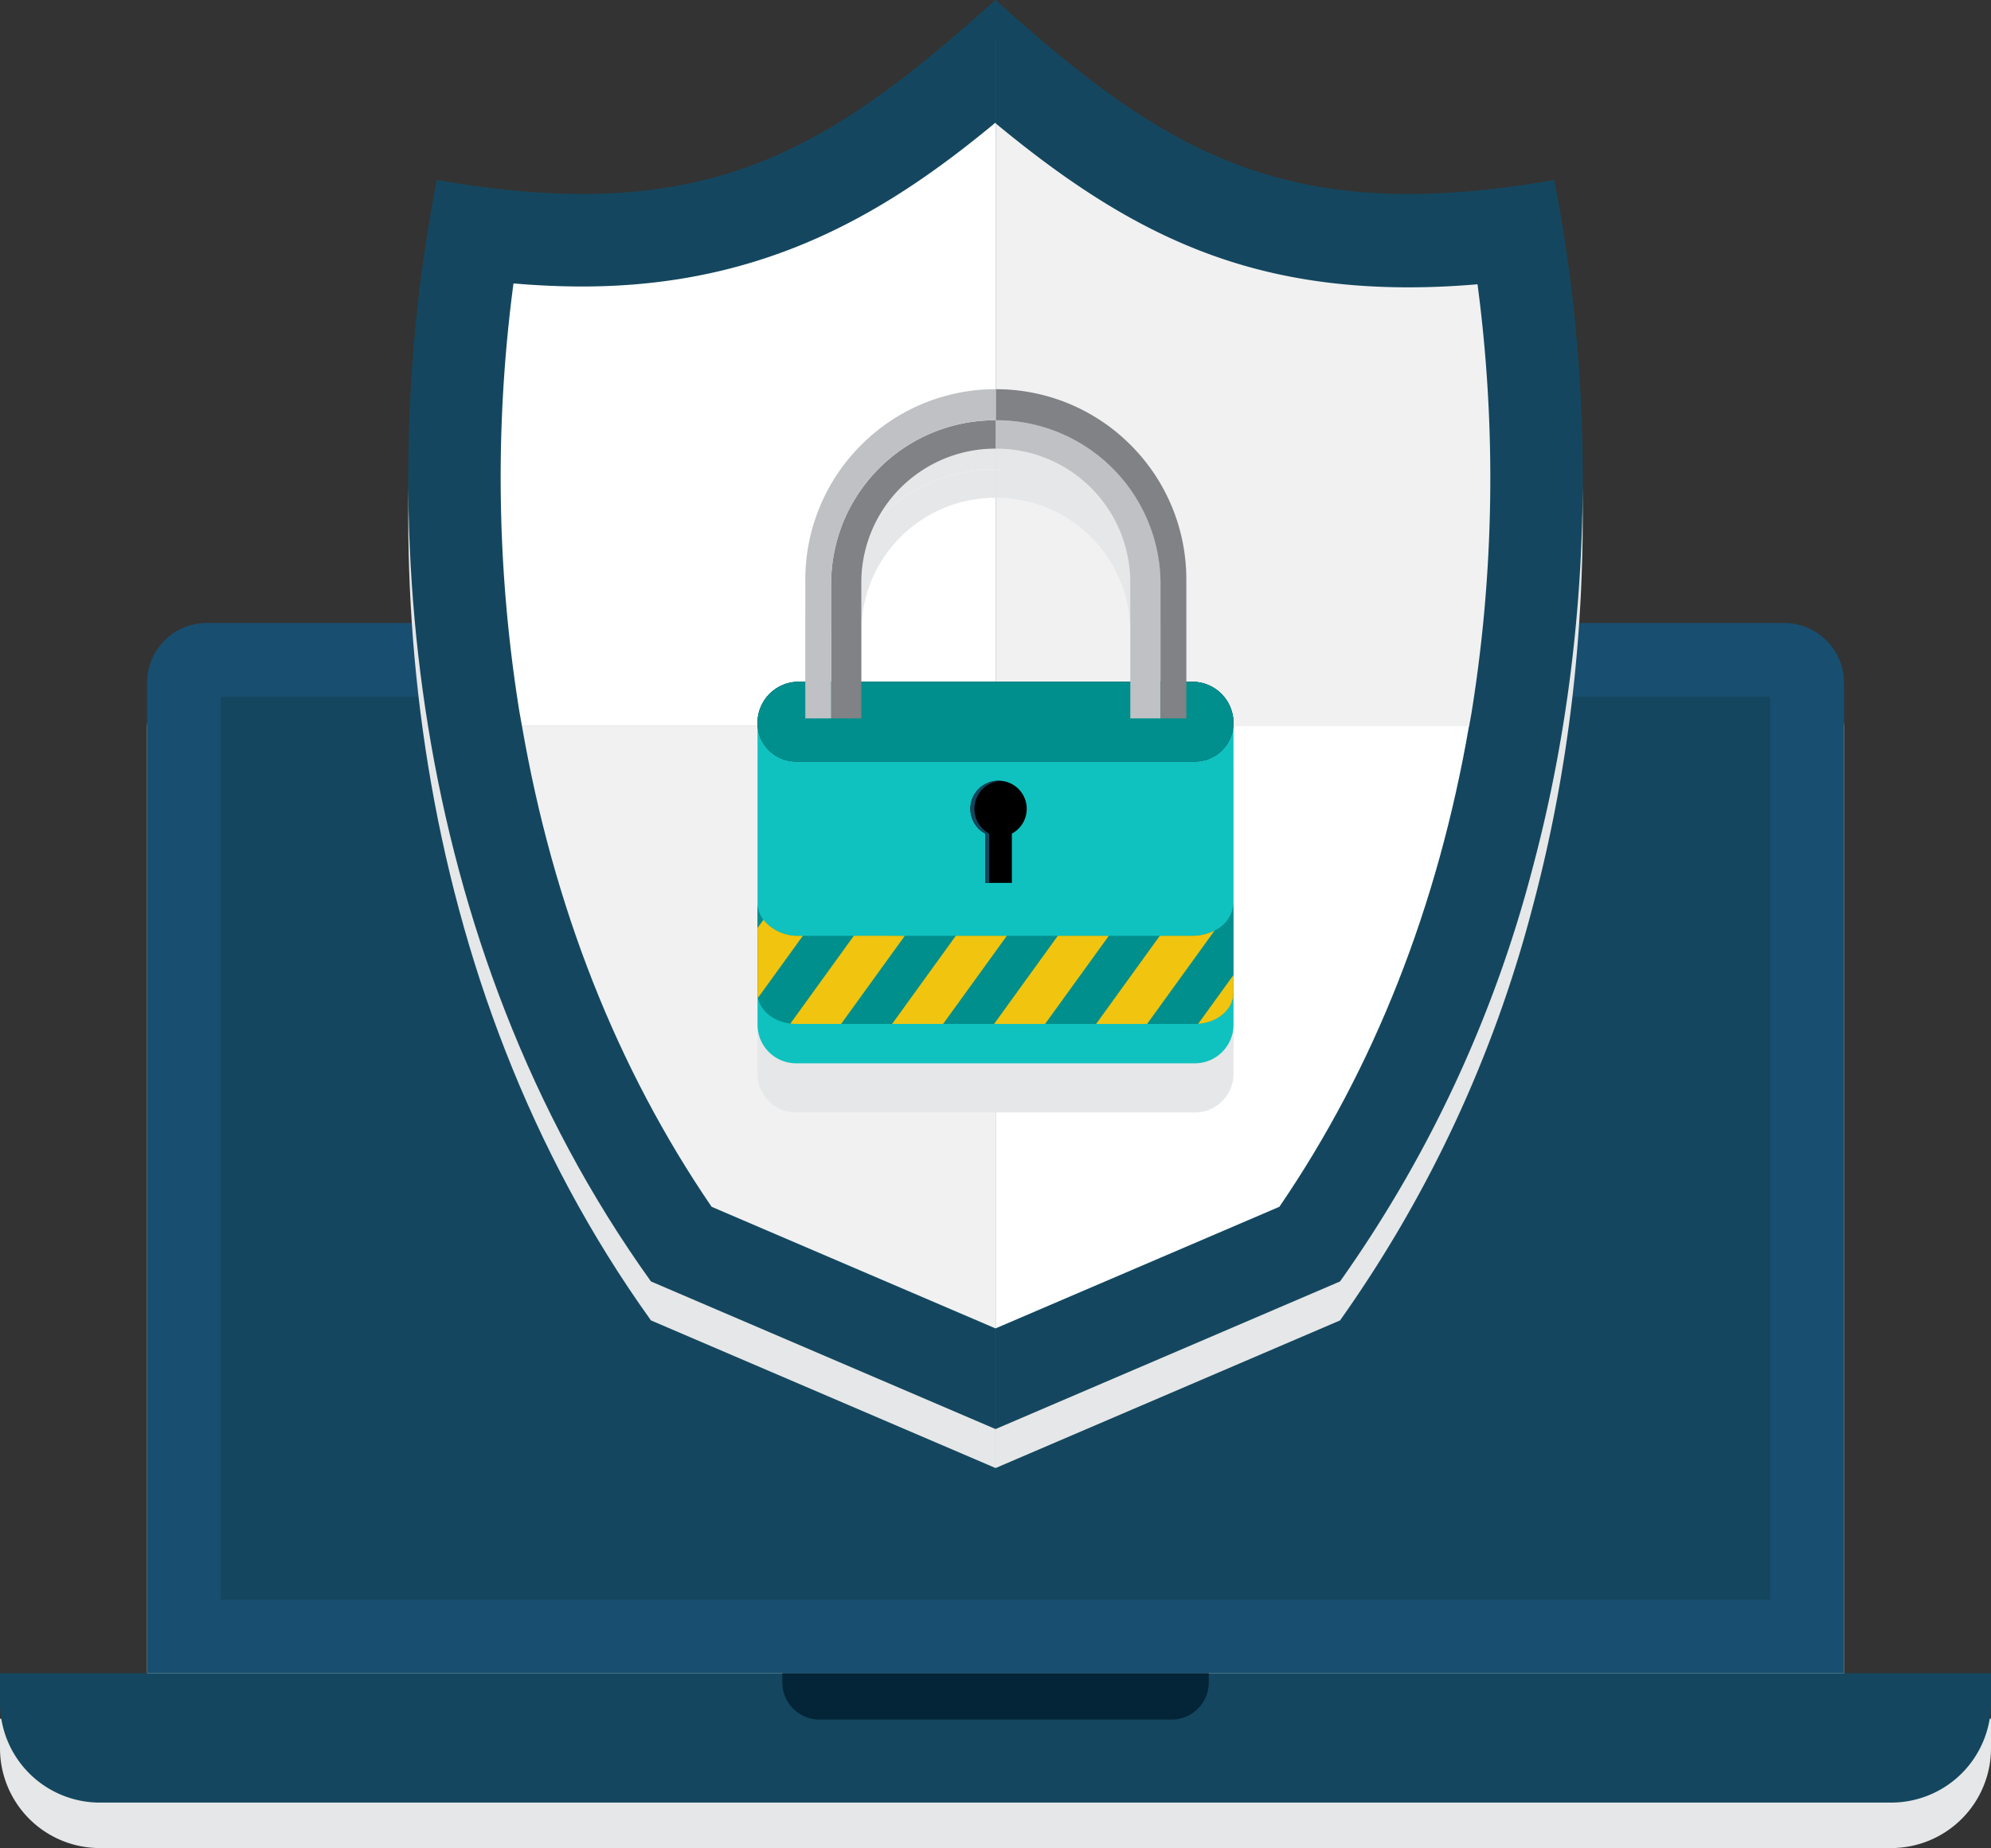 <svg xmlns="http://www.w3.org/2000/svg" width="368.354" height="341.99" viewBox="0 0 368.354 341.99">
  <rect x="0" y="0" width="368.354" height="341.99" fill="#333333" stroke="none"/>
  <g id="Group_23050" data-name="Group 23050" transform="translate(-286.573 -6004.835)">
    <g id="Group_23035" data-name="Group 23035" transform="translate(286.573 6120.122)">
      <g id="Group_23032" data-name="Group 23032" transform="translate(0 8.415)" style="mix-blend-mode: multiply;isolation: isolate">
        <path id="Path_66376" data-name="Path 66376" d="M295.546,6239.973V6056.7a11.057,11.057,0,0,1,11.072-11.071H598.41a11.083,11.083,0,0,1,11.084,11.071v183.275Z" transform="translate(-268.335 -6045.627)" fill="#e6e7e8"/>
        <path id="Path_66377" data-name="Path 66377" d="M654.927,6115.2a18.469,18.469,0,0,1-18.456,18.456H305.047a18.469,18.469,0,0,1-18.474-18.456v-5.486H654.927Z" transform="translate(-286.573 -5915.368)" fill="#e6e7e8"/>
        <path id="Path_66378" data-name="Path 66378" d="M413.2,6111.44a6.85,6.85,0,0,1-6.866,6.851H341.164a6.875,6.875,0,0,1-6.865-6.851v-1.727h78.9Z" transform="translate(-189.57 -5915.368)" fill="#e6e7e8"/>
        <rect id="Rectangle_4632" data-name="Rectangle 4632" width="286.701" height="167.118" transform="translate(40.827 13.615)" fill="#e6e7e8"/>
      </g>
      <g id="Group_23034" data-name="Group 23034">
        <g id="Group_23033" data-name="Group 23033">
          <path id="Path_66379" data-name="Path 66379" d="M295.546,6237.2V6053.924a11.059,11.059,0,0,1,11.072-11.072H598.41a11.084,11.084,0,0,1,11.084,11.072V6237.2Z" transform="translate(-268.335 -6042.852)" fill="#184f70"/>
          <path id="Path_66380" data-name="Path 66380" d="M654.927,6112.426a18.473,18.473,0,0,1-18.456,18.456H305.047a18.473,18.473,0,0,1-18.474-18.456v-5.486H654.927Z" transform="translate(-286.573 -5912.594)" fill="#14475f"/>
          <path id="Path_66381" data-name="Path 66381" d="M413.2,6108.664a6.856,6.856,0,0,1-6.866,6.853H341.164a6.881,6.881,0,0,1-6.865-6.853v-1.724h78.9Z" transform="translate(-189.57 -5912.594)" fill="#042438"/>
          <rect id="Rectangle_4633" data-name="Rectangle 4633" width="286.701" height="167.118" transform="translate(40.827 13.614)" fill="#14475f"/>
        </g>
      </g>
    </g>
    <g id="Group_23049" data-name="Group 23049" transform="translate(362.102 6004.835)">
      <g id="Group_23042" data-name="Group 23042">
        <g id="Group_23036" data-name="Group 23036" transform="translate(0 7.211)" style="mix-blend-mode: multiply;isolation: isolate">
          <path id="Path_66382" data-name="Path 66382" d="M347.329,6007.213h-.021v264.438l.021.011,25.494-10.929,1.331-.569,36.893-15.815a234.166,234.166,0,0,0,35.526-76.106l.015-.066c11.845-44.086,11.584-89.574,4.076-127.648C401.629,6049.084,379.237,6036.008,347.329,6007.213Z" transform="translate(-238.658 -6007.21)" fill="#e6e7e8"/>
          <path id="Path_66383" data-name="Path 66383" d="M316.77,6040.526c-12.027,60.982-5.446,140.988,39.613,203.822l63.725,27.308.018,0V6007.22l-.018-.007C388.2,6036.014,365.8,6049.089,316.77,6040.526Z" transform="translate(-311.48 -6007.213)" fill="#e6e7e8"/>
          <path id="Path_66384" data-name="Path 66384" d="M318.412,6051.482c5.768,33.421,17.549,63.364,35.1,89.08l52.508,22.495.012-.006.018.006.006,0V6051.482Z" transform="translate(-297.389 -5917.236)" fill="#e6e7e8"/>
          <path id="Path_66385" data-name="Path 66385" d="M408.689,6014.688l-.024.018c-20.324,16.886-42.925,30.332-76.431,30.332-4.106,0-8.333-.188-12.746-.568a273.009,273.009,0,0,0,1.11,79.333c.073.395.143.791.212,1.181.073.43.158.851.23,1.282h87.648Z" transform="translate(-300.018 -5992.02)" fill="#e6e7e8"/>
          <path id="Path_66386" data-name="Path 66386" d="M347.315,6163.053l52.5-22.491c17.558-25.718,29.336-55.655,35.1-89.08h-87.6Z" transform="translate(-238.644 -5917.236)" fill="#e6e7e8"/>
          <path id="Path_66387" data-name="Path 66387" d="M436.47,6044.522c-4.409.378-8.64.566-12.742.566-31.4,0-52.547-10.583-76.413-30.35v111.576h87.6c.076-.428.161-.849.23-1.278.07-.394.143-.79.212-1.185A272.993,272.993,0,0,0,436.47,6044.522Z" transform="translate(-238.644 -5991.916)" fill="#e6e7e8"/>
        </g>
        <g id="Group_23041" data-name="Group 23041">
          <g id="Group_23040" data-name="Group 23040">
            <g id="Group_23039" data-name="Group 23039">
              <g id="Group_23037" data-name="Group 23037">
                <path id="Path_66388" data-name="Path 66388" d="M347.329,6004.835h-.021v264.438l.021.009,25.494-10.93,1.331-.566,36.893-15.814a234.2,234.2,0,0,0,35.526-76.106l.015-.07c11.845-44.083,11.584-89.574,4.076-127.65C401.629,6046.706,379.237,6033.629,347.329,6004.835Z" transform="translate(-238.658 -6004.833)" fill="#14475f"/>
                <path id="Path_66389" data-name="Path 66389" d="M316.77,6038.146c-12.027,60.985-5.446,140.99,39.613,203.824l63.725,27.308.018,0V6004.841l-.018-.007C388.2,6033.631,365.8,6046.71,316.77,6038.146Z" transform="translate(-311.48 -6004.834)" fill="#14475f"/>
              </g>
              <g id="Group_23038" data-name="Group 23038" transform="translate(17.101 22.668)">
                <path id="Path_66390" data-name="Path 66390" d="M318.412,6049.1c5.768,33.424,17.549,63.367,35.1,89.079l52.508,22.5.012-.006.018.006.006,0V6049.1Z" transform="translate(-314.49 -5937.528)" fill="#f1f1f2"/>
                <path id="Path_66391" data-name="Path 66391" d="M408.689,6012.31l-.024.019c-20.324,16.884-42.925,30.33-76.431,30.33-4.106,0-8.333-.187-12.746-.567a272.991,272.991,0,0,0,1.11,79.331c.073.394.143.79.212,1.18.073.431.158.855.23,1.283h87.648Z" transform="translate(-317.119 -6012.31)" fill="#fff"/>
                <path id="Path_66392" data-name="Path 66392" d="M347.315,6160.677l52.5-22.5c17.558-25.715,29.336-55.651,35.1-89.079h-87.6Z" transform="translate(-255.745 -5937.528)" fill="#fff"/>
                <path id="Path_66393" data-name="Path 66393" d="M436.47,6042.145c-4.409.378-8.64.566-12.742.566-31.4,0-52.547-10.583-76.413-30.35v111.575h87.6c.076-.426.161-.848.23-1.277.07-.4.143-.79.212-1.186A272.983,272.983,0,0,0,436.47,6042.145Z" transform="translate(-255.745 -6012.207)" fill="#f1f1f2"/>
              </g>
            </g>
          </g>
        </g>
      </g>
      <g id="Group_23048" data-name="Group 23048" transform="translate(64.618 72.022)">
        <g id="Group_23043" data-name="Group 23043" transform="translate(0 9.097)" style="mix-blend-mode: multiply;isolation: isolate">
          <path id="Path_66394" data-name="Path 66394" d="M413.233,6049.439H340.4a7.612,7.612,0,0,0-7.612,7.612V6112.9a7.146,7.146,0,0,0,7.145,7.144H413.7a7.146,7.146,0,0,0,7.144-7.144v-55.853A7.612,7.612,0,0,0,413.233,6049.439Z" transform="translate(-332.784 -5995.297)" fill="#e6e7e8"/>
          <path id="Path_66395" data-name="Path 66395" d="M413.253,6049.439H340.382a7.6,7.6,0,0,0-7.593,7.612,7.133,7.133,0,0,0,7.126,7.141h73.8a7.133,7.133,0,0,0,7.126-7.141A7.6,7.6,0,0,0,413.253,6049.439Z" transform="translate(-332.786 -5995.297)" fill="#e6e7e8"/>
          <path id="Path_66396" data-name="Path 66396" d="M413.255,6049.439H340.378a7.6,7.6,0,0,0-7.59,7.612,7.13,7.13,0,0,0,7.123,7.141h73.811a7.133,7.133,0,0,0,7.126-7.141A7.6,7.6,0,0,0,413.255,6049.439Z" transform="translate(-332.788 -5995.297)" fill="#e6e7e8"/>
          <path id="Path_66397" data-name="Path 66397" d="M417.364,6068.076a8.85,8.85,0,0,1-4.106.982H340.381a8.076,8.076,0,0,1-6.5-2.963,5.26,5.26,0,0,1-1.1-3.18V6079.6a4.8,4.8,0,0,0,.091.935c.494,2.463,2.926,4.407,5.986,4.772a8.4,8.4,0,0,0,1.046.062h73.811c.2,0,.391-.006.588-.019,3.66-.246,6.538-2.726,6.538-5.75v-16.689c0,.122-.006.248-.018.372A6.031,6.031,0,0,1,417.364,6068.076Z" transform="translate(-332.788 -5967.91)" fill="#e6e7e8"/>
          <path id="Path_66398" data-name="Path 66398" d="M366.209,6070.625v-3.292l-6.538,9.042C363.331,6076.129,366.209,6073.649,366.209,6070.625Z" transform="translate(-278.148 -5958.93)" fill="#e6e7e8"/>
          <path id="Path_66399" data-name="Path 66399" d="M365.236,6065.6l-11.578,16.021-.215.294h9.44l12.5-17.3a8.85,8.85,0,0,1-4.106.982Z" transform="translate(-290.807 -5964.449)" fill="#e6e7e8"/>
          <path id="Path_66400" data-name="Path 66400" d="M351.981,6074.667l-4.76,6.587h9.434l2.486-3.44,9.306-12.874h-9.434Z" transform="translate(-303.452 -5963.79)" fill="#e6e7e8"/>
          <path id="Path_66401" data-name="Path 66401" d="M350.311,6068.367,341,6081.253h9.433l7.039-9.733,4.754-6.581h-9.44Z" transform="translate(-316.098 -5963.79)" fill="#e6e7e8"/>
          <path id="Path_66402" data-name="Path 66402" d="M342.138,6065.221l.2-.281H341.5Z" transform="translate(-315.086 -5963.79)" fill="#e6e7e8"/>
          <path id="Path_66403" data-name="Path 66403" d="M346.537,6064.94l-11.745,16.253a8.311,8.311,0,0,0,1.046.062h8.339l11.59-16.032-.643-.282Z" transform="translate(-328.715 -5963.791)" fill="#e6e7e8"/>
          <path id="Path_66404" data-name="Path 66404" d="M333.886,6063.963l-1.1,1.522v11.987a4.8,4.8,0,0,0,.091.935l8.3-11.481h-.794A8.078,8.078,0,0,1,333.886,6063.963Z" transform="translate(-332.788 -5965.777)" fill="#e6e7e8"/>
          <path id="Path_66405" data-name="Path 66405" d="M337.279,6063.805v24.848h5.586v-25.17a24.783,24.783,0,0,1,24.754-24.754h.127v-5.25H367.6A30.322,30.322,0,0,0,337.279,6063.805Z" transform="translate(-323.66 -6027.733)" fill="#e6e7e8"/>
          <path id="Path_66406" data-name="Path 66406" d="M347.475,6033.48h-.149v5.25h.13a24.783,24.783,0,0,1,24.754,24.754v25.17H377.8v-24.848A30.324,30.324,0,0,0,347.475,6033.48Z" transform="translate(-303.24 -6027.733)" fill="#e6e7e8"/>
          <path id="Path_66407" data-name="Path 66407" d="M372.259,6041.9a35.1,35.1,0,0,0-24.9-10.312h-.033v5.746h.149a30.324,30.324,0,0,1,30.322,30.326V6092.5h4.776V6066.8a35.12,35.12,0,0,0-10.314-24.9Z" transform="translate(-303.24 -6031.584)" fill="#e6e7e8"/>
          <path id="Path_66408" data-name="Path 66408" d="M346.036,6041.917a35.149,35.149,0,0,0-10.332,24.944V6092.5h4.776v-24.848a30.322,30.322,0,0,1,30.322-30.326h.145v-5.746a35.159,35.159,0,0,0-24.912,10.333Z" transform="translate(-326.861 -6031.584)" fill="#e6e7e8"/>
          <path id="Path_66409" data-name="Path 66409" d="M350.98,6055.477a5.2,5.2,0,0,0-2.459,9.786v9.121h4.922v-9.121a5.2,5.2,0,0,0-2.462-9.786Z" transform="translate(-306.384 -5983.024)" fill="#e6e7e8"/>
          <path id="Path_66410" data-name="Path 66410" d="M351.347,6055.494c-.121-.009-.243-.018-.367-.018a5.2,5.2,0,0,0-2.459,9.786v9.121h.734v-9.121a5.2,5.2,0,0,1,2.092-9.769Z" transform="translate(-306.384 -5983.024)" fill="#e6e7e8"/>
        </g>
        <g id="Group_23047" data-name="Group 23047">
          <g id="Group_23046" data-name="Group 23046">
            <path id="Path_66411" data-name="Path 66411" d="M413.233,6046.438H340.4a7.612,7.612,0,0,0-7.612,7.612V6109.9a7.146,7.146,0,0,0,7.145,7.144H413.7a7.146,7.146,0,0,0,7.144-7.144V6054.05A7.612,7.612,0,0,0,413.233,6046.438Z" transform="translate(-332.784 -5992.296)" fill="#0fc2bf"/>
            <path id="Path_66412" data-name="Path 66412" d="M413.253,6046.438H340.382a7.6,7.6,0,0,0-7.593,7.612,7.133,7.133,0,0,0,7.126,7.141h73.8a7.133,7.133,0,0,0,7.126-7.141A7.6,7.6,0,0,0,413.253,6046.438Z" transform="translate(-332.786 -5992.296)" fill="#0d2038"/>
            <path id="Path_66413" data-name="Path 66413" d="M413.255,6046.438H340.378a7.6,7.6,0,0,0-7.59,7.612,7.13,7.13,0,0,0,7.123,7.141h73.811a7.133,7.133,0,0,0,7.126-7.141A7.6,7.6,0,0,0,413.255,6046.438Z" transform="translate(-332.788 -5992.296)" fill="#008f8d"/>
            <g id="Group_23044" data-name="Group 23044" transform="translate(0 95.005)">
              <path id="Path_66414" data-name="Path 66414" d="M417.364,6065.076a8.85,8.85,0,0,1-4.106.982H340.381a8.078,8.078,0,0,1-6.5-2.963,5.261,5.261,0,0,1-1.1-3.181V6076.6a4.792,4.792,0,0,0,.091.934c.494,2.462,2.926,4.407,5.986,4.771a8.311,8.311,0,0,0,1.046.062h73.811c.2,0,.391-.006.588-.018,3.66-.246,6.538-2.726,6.538-5.749v-16.691c0,.122-.006.249-.018.373A6.032,6.032,0,0,1,417.364,6065.076Z" transform="translate(-332.788 -6059.914)" fill="#008f8d"/>
              <path id="Path_66415" data-name="Path 66415" d="M366.209,6067.626v-3.294l-6.538,9.043C363.331,6073.129,366.209,6070.648,366.209,6067.626Z" transform="translate(-278.148 -6050.935)" fill="#f1c40f"/>
              <path id="Path_66416" data-name="Path 66416" d="M365.236,6062.6l-11.578,16.021-.215.293h9.44l12.5-17.3a8.85,8.85,0,0,1-4.106.982Z" transform="translate(-290.807 -6056.453)" fill="#f1c40f"/>
              <path id="Path_66417" data-name="Path 66417" d="M351.981,6071.666l-4.76,6.587h9.434l2.486-3.439,9.306-12.874h-9.434Z" transform="translate(-303.452 -6055.794)" fill="#f1c40f"/>
              <path id="Path_66418" data-name="Path 66418" d="M350.311,6065.367,341,6078.253h9.433l7.039-9.732,4.754-6.581h-9.44Z" transform="translate(-316.098 -6055.794)" fill="#f1c40f"/>
              <path id="Path_66419" data-name="Path 66419" d="M342.138,6062.221l.2-.281H341.5Z" transform="translate(-315.086 -6055.794)" fill="#f1c40f"/>
              <path id="Path_66420" data-name="Path 66420" d="M346.537,6061.939l-11.745,16.254a8.4,8.4,0,0,0,1.046.062h8.339l11.59-16.032-.643-.283Z" transform="translate(-328.715 -6055.796)" fill="#f1c40f"/>
              <path id="Path_66421" data-name="Path 66421" d="M333.886,6060.963l-1.1,1.523v11.988a4.787,4.787,0,0,0,.091.934l8.3-11.481h-.794A8.076,8.076,0,0,1,333.886,6060.963Z" transform="translate(-332.788 -6057.783)" fill="#f1c40f"/>
            </g>
            <g id="Group_23045" data-name="Group 23045" transform="translate(8.843)">
              <path id="Path_66422" data-name="Path 66422" d="M337.279,6060.806v24.848h5.586v-25.17a24.783,24.783,0,0,1,24.754-24.754h.127v-5.25H367.6A30.323,30.323,0,0,0,337.279,6060.806Z" transform="translate(-332.503 -6024.732)" fill="#808285"/>
              <path id="Path_66423" data-name="Path 66423" d="M347.475,6030.479h-.149v5.25h.13a24.783,24.783,0,0,1,24.754,24.754v25.17H377.8v-24.848A30.324,30.324,0,0,0,347.475,6030.479Z" transform="translate(-312.082 -6024.732)" fill="#bfc1c4"/>
              <path id="Path_66424" data-name="Path 66424" d="M372.259,6038.9a35.1,35.1,0,0,0-24.9-10.313h-.033v5.747h.149a30.324,30.324,0,0,1,30.322,30.325V6089.5h4.776V6063.8a35.117,35.117,0,0,0-10.314-24.9Z" transform="translate(-312.082 -6028.584)" fill="#808285"/>
              <path id="Path_66425" data-name="Path 66425" d="M346.036,6038.917a35.149,35.149,0,0,0-10.332,24.944V6089.5h4.776v-24.848a30.322,30.322,0,0,1,30.322-30.325h.145v-5.747a35.156,35.156,0,0,0-24.912,10.333Z" transform="translate(-335.704 -6028.584)" fill="#bfc1c4"/>
            </g>
            <path id="Path_66426" data-name="Path 66426" d="M350.98,6052.477a5.2,5.2,0,0,0-2.459,9.786v9.121h4.922v-9.121a5.2,5.2,0,0,0-2.462-9.786Z" transform="translate(-306.384 -5980.024)"/>
            <path id="Path_66427" data-name="Path 66427" d="M351.347,6052.494c-.121-.009-.243-.017-.367-.017a5.2,5.2,0,0,0-2.459,9.786v9.121h.734v-9.121a5.2,5.2,0,0,1,2.092-9.769Z" transform="translate(-306.384 -5980.024)" fill="#14475f"/>
          </g>
        </g>
      </g>
    </g>
  </g>
</svg>
